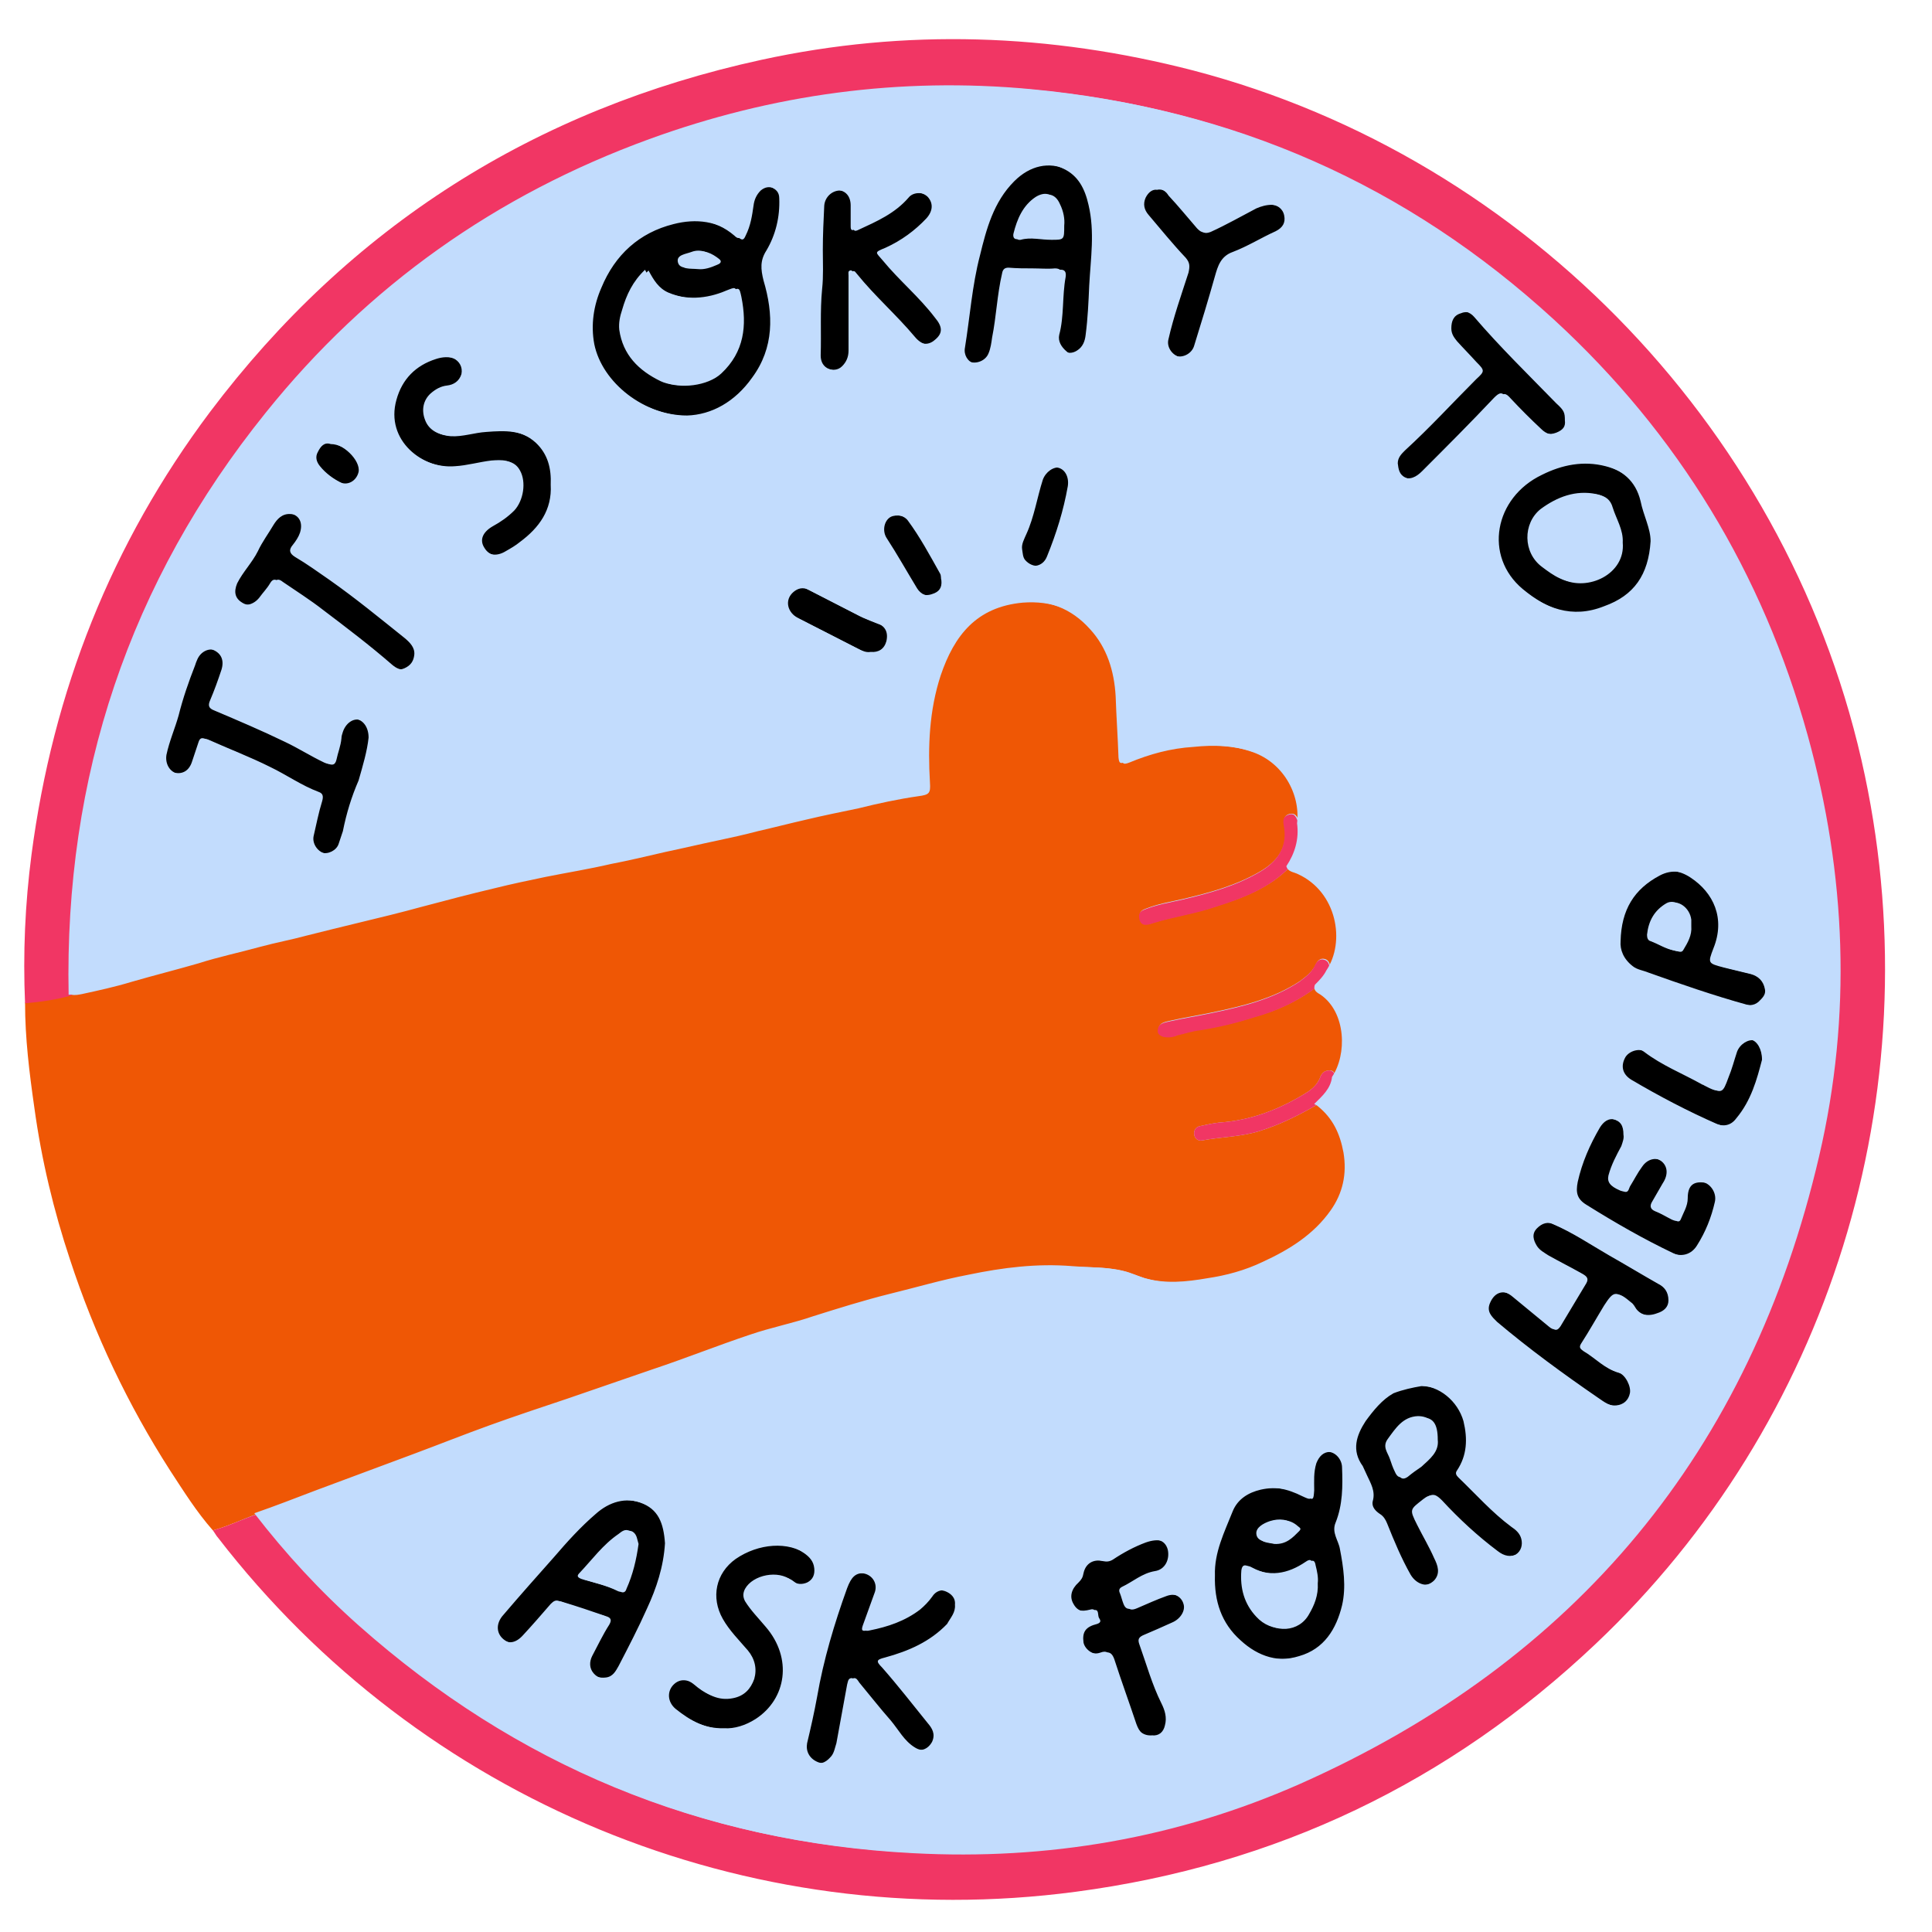 <svg xmlns="http://www.w3.org/2000/svg" xmlns:xlink="http://www.w3.org/1999/xlink" width="1080" viewBox="0 0 810 810" height="1080" preserveAspectRatio="xMidYMid meet"><path fill="#c2dcfd" d="M 782.148 406.562 C 782.148 616.77 611.77 787.145 401.566 787.145 C 191.363 787.145 20.984 616.77 20.984 406.562 C 20.984 196.359 191.363 25.98 401.566 25.98 C 611.77 25.98 782.148 196.359 782.148 406.562 Z M 782.148 406.562 " fill-opacity="1" fill-rule="nonzero"></path><path fill="#ef5705" d="M 89.254 641.621 C 82.367 633.836 76.977 625.152 71.289 616.469 C 53.621 588.922 39.547 559.277 29.367 528.137 C 22.48 507.473 17.391 486.215 14.395 464.355 C 12.301 449.684 10.504 435.309 10.504 420.34 C 17.09 419.738 23.379 418.84 29.965 417.043 C 31.465 417.344 32.961 417.043 34.457 416.746 C 41.344 415.246 48.23 413.75 55.117 411.656 C 64.402 408.961 73.984 406.562 83.266 403.871 C 91.648 401.176 100.332 399.379 109.016 396.98 C 115.605 395.188 122.191 393.988 128.781 392.191 C 135.965 390.395 143.152 388.598 150.641 386.801 C 159.324 384.707 168.008 382.609 176.691 380.215 C 186.871 377.52 197.051 374.824 207.23 372.43 C 214.418 370.633 221.605 369.137 228.793 367.637 C 237.773 365.84 247.059 364.344 256.039 362.25 C 263.824 360.75 271.312 358.953 279.098 357.156 C 286.281 355.66 293.77 353.863 300.957 352.367 C 306.645 351.168 312.035 349.973 317.723 348.473 C 324.312 346.977 331.199 345.18 337.785 343.684 C 345.273 341.887 352.758 340.391 359.945 338.891 C 368.328 336.797 376.711 335 385.098 333.801 C 389.59 333.203 390.188 332.605 389.887 328.113 C 388.988 312.84 389.59 297.871 394.379 283.199 C 400.07 266.43 409.352 254.453 428.812 252.656 C 440.793 251.758 450.672 255.352 458.457 264.035 C 465.645 271.82 468.641 281.402 469.238 292.18 C 469.539 300.863 470.137 309.25 470.438 317.934 C 470.438 320.328 471.035 320.625 473.43 319.727 C 482.113 316.137 490.797 313.738 500.379 313.141 C 509.062 312.242 517.148 312.543 525.531 315.238 C 539.305 319.43 546.492 333.504 545.293 345.48 C 544.098 343.684 543.797 340.391 540.504 341.289 C 537.508 342.188 538.406 344.879 538.707 346.977 C 539.906 355.66 535.113 361.352 528.527 365.242 C 518.344 371.23 507.266 374.227 495.887 376.922 C 490.496 378.117 485.109 379.016 480.02 381.113 C 478.223 381.711 477.621 382.91 477.922 384.707 C 478.52 388.598 481.812 387.402 483.609 386.801 C 492.293 384.105 501.277 382.91 509.961 379.914 C 521.34 376.32 532.418 372.129 540.805 363.445 C 541.402 365.84 543.797 365.84 545.594 366.738 C 562.062 374.227 565.656 395.188 557.57 407.164 C 557.871 405.066 557.57 402.672 555.477 402.074 C 553.379 401.473 552.18 402.973 551.285 405.066 C 549.785 407.762 547.391 409.559 544.996 411.355 C 533.617 418.84 520.742 421.836 507.863 424.531 C 502.176 425.727 496.488 426.625 491.098 427.824 C 489 428.422 485.406 428.422 485.707 432.316 C 486.008 434.41 489.598 435.309 493.191 434.113 C 493.492 434.113 493.492 433.812 493.793 433.812 C 496.785 433.215 500.078 432.016 503.074 431.719 C 510.859 430.52 518.344 428.723 525.832 426.328 C 535.711 423.633 544.695 419.441 552.781 413.152 C 552.18 415.547 553.977 416.145 555.176 417.344 C 565.957 424.828 566.555 442.496 559.969 451.777 C 559.668 450.281 559.367 448.785 557.57 448.785 C 555.773 448.785 554.578 449.383 553.68 451.18 C 552.781 453.875 550.984 455.973 548.289 457.77 C 536.91 464.953 524.633 469.746 511.16 470.645 C 508.465 470.941 505.77 471.543 503.074 472.141 C 501.578 472.441 500.379 473.637 500.68 475.734 C 500.977 477.531 502.477 478.43 503.973 478.129 C 512.059 476.633 520.141 476.633 527.926 474.238 C 536.609 471.543 544.395 467.648 552.184 463.156 C 552.781 463.457 553.379 463.758 553.68 464.055 C 559.668 469.145 562.961 475.434 564.457 483.52 C 565.957 492.504 564.16 500.586 559.07 507.773 C 551.883 517.953 541.703 524.242 530.621 529.332 C 523.137 532.625 515.051 534.723 507.266 536.219 C 498.582 537.719 489.898 538.613 481.215 536.219 C 478.52 535.621 476.125 534.422 473.43 533.523 C 465.945 531.129 458.457 531.43 450.672 531.129 C 436 529.93 421.629 532.027 407.254 534.723 C 396.176 536.82 385.098 540.113 374.02 542.809 C 363.238 545.504 352.758 548.797 342.277 552.09 C 333.594 554.785 324.312 556.879 315.629 559.875 C 302.152 564.367 288.68 569.758 275.203 574.246 C 262.926 578.141 250.949 582.633 238.672 586.824 C 227.895 590.418 217.113 594.012 206.332 597.902 C 195.855 601.797 185.375 605.688 174.594 609.879 C 160.82 614.973 147.344 620.062 133.57 625.152 C 124.887 628.445 116.504 631.441 107.82 634.734 C 101.832 636.828 95.844 639.824 89.254 641.621 Z M 89.254 641.621 " fill-opacity="1" fill-rule="nonzero"></path><path fill="#f13664" d="M 89.254 641.621 C 95.844 639.824 101.832 636.828 108.117 634.734 C 121.293 651.801 135.668 667.371 151.836 681.746 C 217.711 740.434 294.668 772.473 383 776.965 C 439.293 779.961 493.492 770.676 544.996 747.922 C 660.875 696.418 733.938 608.383 762.684 484.715 C 776.457 425.727 774.062 366.738 757.895 308.348 C 739.027 240.379 703.695 181.988 651.594 134.078 C 589.91 77.484 517.148 45.445 433.605 37.66 C 378.809 32.57 325.211 39.457 273.707 58.621 C 209.629 81.977 155.73 120.305 112.91 173.305 C 55.418 244.27 28.168 326.016 29.965 417.344 C 23.68 419.141 17.09 420.039 10.504 420.637 C 9.605 399.676 10.504 379.016 13.199 358.355 C 22.18 289.785 46.734 227.801 88.059 172.703 C 146.746 94.852 224.301 45.746 319.223 25.082 C 379.707 11.906 440.191 14.004 500.379 29.574 C 641.113 66.406 751.906 182.887 781.848 325.117 C 809.996 458.664 766.875 596.707 668.961 689.23 C 607.578 747.32 534.812 782.055 450.973 793.137 C 313.23 811.402 176.391 754.809 91.352 644.613 C 90.75 644.016 90.152 642.82 89.254 641.621 Z M 540.203 341.586 C 537.211 342.484 538.109 345.18 538.406 347.277 C 539.605 355.961 534.812 361.648 528.227 365.543 C 518.047 371.531 506.965 374.523 495.59 377.219 C 490.199 378.418 484.809 379.316 479.719 381.41 C 477.922 382.012 477.324 383.207 477.621 385.004 C 478.223 388.898 481.516 387.699 483.312 387.102 C 491.996 384.406 500.977 383.207 509.66 380.215 C 521.039 376.621 532.121 372.43 540.504 363.746 C 544.098 358.355 545.895 352.367 544.996 345.777 C 543.496 343.98 543.496 340.391 540.203 341.586 Z M 555.176 402.371 C 553.078 401.773 551.883 403.27 550.984 405.367 C 549.488 408.062 547.09 409.859 544.695 411.656 C 533.316 419.141 520.441 422.137 507.566 424.828 C 501.875 426.027 496.188 426.926 490.797 428.125 C 488.703 428.723 485.109 428.723 485.406 432.613 C 485.707 434.711 489.301 435.609 492.895 434.41 C 493.191 434.41 493.191 434.113 493.492 434.113 C 496.488 433.512 499.781 432.316 502.773 432.016 C 510.559 430.816 518.047 429.023 525.531 426.625 C 535.414 423.93 544.395 419.738 552.48 413.449 C 554.277 411.656 556.074 409.859 557.273 407.461 C 557.57 405.066 557.273 402.973 555.176 402.371 Z M 557.57 448.785 C 555.773 448.785 554.578 449.383 553.68 451.18 C 552.781 453.875 550.984 455.973 548.289 457.77 C 536.91 464.953 524.633 469.746 511.16 470.645 C 508.465 470.941 505.77 471.543 503.074 472.141 C 501.578 472.441 500.379 473.637 500.68 475.734 C 500.977 477.531 502.477 478.43 503.973 478.129 C 512.059 476.633 520.141 476.633 527.926 474.238 C 536.609 471.543 544.395 467.648 552.18 463.156 C 555.477 459.863 559.07 456.871 559.668 451.777 C 559.668 450.582 559.367 449.086 557.57 448.785 Z M 557.57 448.785 " fill-opacity="1" fill-rule="nonzero"></path><path fill="#000000" d="M 289.277 174.5 C 270.113 174.5 252.445 160.43 249.152 144.258 C 247.656 136.176 248.855 128.09 252.148 120.602 C 257.836 106.828 268.016 97.547 282.391 93.953 C 291.672 91.559 301.254 92.457 309.34 99.344 C 311.137 100.84 311.734 100.84 312.633 98.746 C 314.73 94.551 315.328 90.359 315.926 86.168 C 316.227 83.773 317.125 81.676 318.922 79.879 C 320.719 78.383 322.516 78.082 324.609 78.98 C 326.707 79.879 328.203 81.379 328.203 83.773 C 328.504 91.559 326.707 99.043 322.812 105.633 C 320.121 109.824 320.418 113.418 321.617 118.207 C 325.508 132.281 325.809 146.355 316.824 158.93 C 309.34 168.812 299.758 174.203 289.277 174.5 Z M 271.91 113.418 C 266.82 118.207 264.125 123.898 262.328 130.184 C 261.43 132.879 260.832 135.574 261.129 138.57 C 262.629 149.051 269.215 155.637 278.496 160.129 C 284.785 163.125 296.762 161.926 302.453 156.535 C 312.035 147.551 313.23 136.473 310.836 124.496 C 309.938 120.305 309.938 120.602 306.047 122.102 C 297.66 125.695 288.977 126.293 280.293 122.699 C 276.102 120.902 274.008 117.309 271.91 113.418 Z M 292.57 112.816 C 295.266 113.117 297.961 112.219 300.656 111.023 C 301.555 110.723 303.051 109.824 301.555 108.625 C 298.559 106.23 294.965 104.434 291.074 105.93 C 288.68 106.828 284.785 107.129 285.383 110.125 C 285.684 113.117 289.277 112.52 292.57 112.816 Z M 509.363 660.484 C 509.062 650.902 513.254 642.52 516.848 633.535 C 518.945 628.445 523.438 625.75 528.527 624.555 C 535.113 623.055 541.402 624.254 547.09 627.25 C 550.684 629.043 550.684 629.043 550.984 624.852 C 550.984 620.961 550.684 617.367 551.883 613.473 C 553.078 610.48 554.875 608.684 557.871 608.684 C 560.863 608.684 563.559 611.977 563.859 615.27 C 564.16 623.055 564.16 630.84 561.164 638.328 C 559.367 642.52 562.363 645.812 562.961 649.406 C 564.457 657.191 565.957 665.277 563.859 673.062 C 561.465 682.945 556.375 691.328 545.895 694.32 C 536.312 697.316 527.629 694.621 520.141 687.734 C 512.059 680.547 509.062 671.266 509.363 660.484 Z M 552.48 663.777 C 552.781 661.383 552.18 658.688 551.582 656.293 C 551.285 654.496 550.684 653.598 548.59 655.094 C 541.102 660.188 533.316 661.684 524.934 657.191 C 522.836 655.992 521.938 656.594 521.641 658.688 C 521.039 666.176 522.836 672.762 527.926 678.152 C 534.215 685.039 544.695 684.441 548.887 676.656 C 550.984 673.062 552.781 668.871 552.48 663.777 Z M 534.215 647.309 C 539.305 647.609 542 644.617 544.695 641.922 C 545.895 640.723 544.695 640.422 544.098 639.824 C 541.102 637.129 537.508 636.828 533.617 638.027 C 530.922 638.926 527.629 640.723 527.926 643.418 C 527.926 647.012 532.121 646.711 534.215 647.309 Z M 595.898 581.137 C 604.883 581.137 612.367 587.723 614.465 595.508 C 616.262 602.992 615.961 609.582 611.77 616.168 C 610.871 617.367 611.469 618.266 612.367 619.164 C 619.555 626.352 626.441 633.836 634.527 639.824 C 636.324 641.32 638.121 642.52 638.719 644.914 C 639.316 647.609 639.02 650.004 636.324 651.504 C 633.328 653 630.633 652.402 627.938 650.305 C 619.555 644.016 611.77 636.832 604.582 629.047 C 602.188 626.648 600.691 625.75 597.695 628.148 C 592.008 632.637 591.707 632.34 595 638.926 C 597.098 643.719 599.793 648.207 602.188 653 C 603.684 655.992 604.883 659.289 602.188 662.281 C 599.191 665.875 594.102 664.676 591.406 660.188 C 587.516 653.301 584.52 646.113 581.527 638.625 C 580.926 637.129 580.027 635.633 578.531 634.734 C 576.734 633.535 574.938 631.738 575.539 629.344 C 576.734 625.152 574.641 621.859 573.141 618.566 C 572.543 617.367 571.945 615.871 571.344 614.672 C 566.555 608.086 568.652 601.797 572.543 595.809 C 575.836 591.316 579.43 586.824 584.223 584.129 C 588.113 582.633 592.305 581.734 595.898 581.137 Z M 602.785 603.594 C 602.785 596.707 600.691 594.012 595.602 594.309 C 589.312 594.609 586.316 599.402 583.023 603.891 C 580.629 607.188 583.023 609.582 583.922 612.277 C 584.52 614.074 585.121 615.871 586.02 617.668 C 586.914 619.762 588.113 620.66 590.211 619.164 C 592.008 617.668 594.102 616.168 595.898 614.973 C 599.492 611.676 603.387 608.684 602.785 603.594 Z M 434.203 112.816 C 430.91 112.816 427.617 112.816 424.621 112.816 C 422.824 112.816 422.227 113.117 421.926 115.215 C 419.832 124.195 419.531 133.18 417.734 142.164 C 417.438 144.258 416.836 146.656 416.238 148.75 C 415.039 151.746 411.746 153.242 408.453 152.344 C 405.758 151.746 403.961 148.75 404.559 145.758 C 406.656 132.879 407.555 119.707 410.848 107.129 C 413.543 96.051 416.539 84.672 425.223 75.988 C 431.809 69.398 439.895 67.602 447.379 71.195 C 453.668 74.191 456.66 79.879 458.16 86.469 C 460.855 97.848 459.059 108.926 458.457 120.305 C 458.16 127.191 457.859 134.078 456.961 140.965 C 456.66 143.66 455.762 146.355 453.367 147.555 C 451.273 148.75 448.875 149.051 447.078 147.254 C 444.984 145.457 443.488 143.062 444.086 140.367 C 446.18 132.582 445.281 124.195 446.781 116.113 C 447.078 114.016 446.48 112.82 444.086 113.117 C 440.191 112.816 437.199 112.816 434.203 112.816 Z M 446.18 94.551 C 446.48 91.859 445.883 88.562 444.387 85.57 C 442.59 81.379 439.293 80.48 435.402 82.875 C 430.012 86.469 427.617 92.156 426.121 98.145 C 425.82 99.344 426.121 100.84 427.914 100.543 C 432.109 99.344 436.301 100.543 440.793 100.543 C 446.18 100.543 446.18 100.543 446.18 94.551 Z M 279.996 647.309 C 279.395 656.891 276.102 665.875 272.508 674.559 C 268.914 682.941 265.023 691.027 260.531 698.812 C 259.332 700.91 258.137 703.305 255.141 703.605 C 252.746 703.902 250.648 703.605 248.855 701.508 C 247.059 699.41 247.059 696.719 248.254 694.32 C 250.648 689.828 252.746 685.34 255.441 681.145 C 256.641 679.051 256.039 678.152 253.945 677.555 C 247.957 675.457 241.668 673.359 235.68 671.562 C 234.18 670.965 232.984 671.562 232.086 672.762 C 228.191 677.254 224.598 681.746 220.406 685.938 C 217.414 688.93 214.418 689.531 211.723 687.734 C 208.129 685.34 207.531 680.848 211.125 676.953 C 218.012 668.871 225.199 660.785 232.383 652.699 C 237.773 646.41 243.465 640.125 249.75 634.734 C 255.441 629.645 262.328 627.547 269.516 630.242 C 277.598 633.238 279.395 638.926 279.996 647.309 Z M 267.719 647.309 C 267.117 645.512 267.117 643.418 265.324 642.219 C 263.227 641.023 261.73 642.52 260.531 643.418 C 253.945 647.91 249.453 654.195 244.062 659.887 C 242.863 661.086 243.465 661.684 244.961 662.281 C 250.051 663.777 255.441 664.977 260.23 667.371 C 261.43 667.973 262.328 667.371 262.629 666.176 C 265.324 660.188 266.82 653.898 267.719 647.309 Z M 397.375 667.074 C 394.68 666.176 392.281 667.074 390.785 669.469 C 389.289 671.562 387.492 673.359 385.695 674.859 C 379.406 679.648 372.223 682.043 364.734 683.543 C 362.34 684.141 362.34 683.242 362.938 681.445 C 364.734 676.656 366.23 672.164 368.027 667.371 C 369.227 663.48 366.531 659.887 362.641 659.586 C 358.746 659.289 356.949 661.086 355.152 665.875 C 349.762 680.848 345.273 695.82 342.578 711.391 C 341.379 717.977 339.883 724.566 338.383 730.852 C 337.785 734.145 339.281 737.141 342.578 738.637 C 345.871 740.137 347.965 738.34 349.762 736.242 C 350.961 734.746 351.262 732.648 351.859 730.852 C 353.355 722.77 354.855 714.383 356.352 706.301 C 356.648 705.402 356.648 703.902 357.848 703.605 C 359.047 703.305 359.645 704.504 360.242 705.398 C 364.734 710.789 368.926 716.18 373.418 721.27 C 376.711 725.164 379.109 729.953 383.598 732.648 C 386.895 734.746 390.188 733.547 391.984 730.254 C 393.48 726.961 391.984 724.562 390.188 722.469 C 383.898 714.684 377.609 706.598 371.023 699.113 C 368.328 696.418 368.629 695.82 372.219 694.922 C 382.102 692.227 391.086 688.332 398.273 680.848 C 400.066 678.75 402.164 676.656 402.164 673.359 C 401.863 670.066 399.77 668.27 397.375 667.074 Z M 150.641 301.762 C 147.945 301.164 144.949 303.258 143.75 306.852 C 143.453 307.75 143.152 308.648 143.152 309.547 C 142.852 312.84 141.656 315.535 141.059 318.531 C 140.457 320.926 139.262 320.926 137.164 320.027 C 131.477 317.332 126.383 314.039 120.695 311.344 C 110.812 306.555 100.934 302.359 91.051 298.168 C 88.656 297.27 88.355 296.074 89.254 293.977 C 91.051 289.785 92.547 285.594 94.047 281.102 C 95.242 277.207 94.047 274.215 90.453 272.715 C 87.758 271.52 84.164 273.016 82.668 276.609 C 82.367 277.207 82.066 278.105 81.77 279.004 C 79.074 285.891 76.68 292.777 74.883 299.965 C 73.383 305.355 70.988 310.746 69.793 316.434 C 69.191 320.027 70.988 323.32 73.984 324.219 C 77.875 325.117 80.57 323.32 81.77 319.43 C 82.668 316.734 83.566 314.039 84.465 311.344 C 85.062 309.547 85.961 309.547 87.457 310.145 C 96.141 314.039 104.824 317.332 113.211 321.523 C 120.098 324.816 126.383 329.309 133.57 332.004 C 135.367 332.602 135.668 333.801 135.066 335.898 C 133.57 340.688 132.672 345.48 131.477 350.57 C 130.875 353.562 132.973 356.859 135.965 357.758 C 138.66 358.652 142.254 356.859 143.152 354.164 C 143.75 352.367 144.352 350.57 144.949 348.773 C 146.445 341.285 148.543 334.398 151.535 327.512 C 153.934 321.824 155.73 315.836 156.328 310.145 C 155.73 305.355 153.633 302.359 150.641 301.762 Z M 693.215 227.203 C 692.02 241.277 686.027 249.961 673.754 254.75 C 660.277 260.141 648.898 255.648 638.418 246.965 C 621.949 233.191 626.441 208.637 646.504 199.055 C 654.887 194.863 663.871 193.066 673.152 195.461 C 681.238 197.559 686.926 202.051 689.023 210.734 C 690.52 216.422 693.215 221.812 693.215 227.203 Z M 680.34 227.5 C 680.641 222.113 677.645 217.621 676.148 212.828 C 675.25 209.535 673.152 208.039 670.16 207.441 C 661.477 205.645 653.691 208.637 646.805 213.727 C 639.316 219.715 639.316 231.992 647.402 237.98 C 649.797 239.777 652.191 241.574 654.887 242.773 C 665.668 248.164 681.539 240.676 680.34 227.5 Z M 696.211 538.613 C 689.324 534.723 682.438 530.531 675.551 526.637 C 667.762 522.145 660.277 517.055 651.895 513.461 C 648.898 511.965 646.504 512.863 644.406 514.961 C 642.012 517.355 642.91 520.051 644.406 522.445 C 645.605 524.242 647.402 525.141 649.199 526.34 C 653.988 529.035 658.781 531.43 663.57 534.125 C 665.07 535.023 666.266 535.922 665.07 538.016 C 661.477 544.004 657.883 549.992 654.289 555.98 C 653.09 557.777 652.191 558.078 650.395 556.582 C 645.305 552.391 640.215 548.195 635.125 544.004 C 630.934 540.41 626.742 541.309 624.645 546.398 C 623.148 549.992 625.543 552.09 627.641 554.184 C 641.113 565.562 655.488 576.043 669.859 585.926 C 672.555 587.723 674.949 589.816 678.543 589.52 C 681.539 589.219 683.633 587.422 684.234 584.43 C 684.832 581.734 682.438 576.645 679.441 575.746 C 673.754 574.246 669.859 569.758 664.77 566.762 C 663.57 565.863 662.672 565.266 663.871 563.469 C 667.164 558.379 670.16 552.988 673.453 547.598 C 677.344 541.609 678.242 541.309 683.934 546.102 C 684.832 546.699 685.43 547.898 686.027 548.797 C 688.125 551.492 691.719 552.391 695.609 550.891 C 698.305 549.992 700.402 548.195 700.102 545.203 C 700.703 541.91 698.906 540.113 696.211 538.613 Z M 356.949 131.98 C 356.949 126.594 356.949 121.203 356.949 115.812 C 356.949 114.914 356.648 114.016 357.547 113.715 C 358.445 113.418 358.746 114.316 359.344 114.914 C 366.832 124.195 375.812 131.98 383.598 141.266 C 386.594 144.859 390.188 145.457 393.18 142.762 C 396.477 140.066 396.477 137.371 393.18 133.48 C 386.594 124.797 378.211 117.91 371.324 109.523 C 368.328 105.93 367.43 106.23 372.52 104.133 C 379.109 101.141 384.797 96.949 389.59 91.859 C 392.281 88.863 392.582 85.57 390.188 82.875 C 387.793 80.48 383 80.18 380.906 82.875 C 375.215 89.461 367.73 92.758 359.945 96.348 C 358.148 97.246 357.848 96.648 357.848 95.152 C 357.848 92.156 357.848 89.461 357.848 86.469 C 357.848 82.574 355.754 80.18 352.16 79.879 C 348.863 79.879 345.871 82.574 345.57 86.168 C 345.273 92.457 344.973 98.445 344.973 104.734 C 344.973 110.125 345.273 115.812 344.672 121.203 C 343.773 130.484 344.375 139.766 344.074 149.051 C 344.074 151.746 345.273 153.84 347.668 154.738 C 350.062 155.637 352.457 155.637 354.254 153.84 C 356.051 152.043 356.949 149.949 356.949 147.254 C 356.949 142.164 356.949 137.074 356.949 131.98 Z M 225.496 185.879 C 219.211 180.191 211.723 180.492 203.938 181.09 C 198.848 181.391 194.059 183.188 188.965 182.887 C 184.477 182.586 180.582 180.492 179.086 176.297 C 177.586 172.406 178.188 168.215 181.48 165.219 C 183.578 163.422 185.672 162.227 188.367 161.926 C 191.062 161.625 193.457 160.129 194.355 157.133 C 194.957 154.141 193.457 151.746 191.062 150.547 C 188.367 149.348 185.375 149.648 182.68 150.547 C 174.293 153.242 168.605 158.93 166.211 167.613 C 161.418 184.684 177.289 196.961 191.66 195.762 C 196.75 195.461 201.844 193.965 206.934 193.367 C 211.125 193.066 215.617 192.77 218.012 197.258 C 220.707 202.051 219.508 209.836 215.617 214.027 C 212.922 216.723 209.926 218.816 206.633 220.613 C 202.441 223.012 200.945 226.305 203.039 229.598 C 205.137 233.191 209.027 233.789 212.922 231.395 C 215.016 230.195 217.113 229 218.91 227.504 C 226.695 221.512 232.086 214.027 231.484 203.547 C 232.383 196.66 230.59 190.672 225.496 185.879 Z M 489.598 723.668 C 490.496 720.371 489.598 717.379 488.102 714.383 C 484.211 706.598 481.812 697.914 478.82 689.531 C 478.223 687.734 478.52 686.836 480.316 685.938 C 484.508 684.141 488.703 682.344 492.594 680.547 C 496.188 679.051 498.281 675.457 497.387 672.762 C 496.488 669.469 492.895 667.672 489 669.168 C 484.809 670.668 480.914 672.461 476.723 674.258 C 474.629 675.156 473.129 675.156 472.23 672.762 C 471.633 671.266 471.336 669.77 470.734 668.27 C 470.137 667.074 470.438 666.176 471.633 665.574 C 476.125 663.48 480.016 659.887 485.406 658.988 C 489.598 658.391 491.695 654.199 490.797 650.004 C 489.598 645.512 485.406 644.914 480.316 646.711 C 475.527 648.508 471.035 650.902 466.543 653.898 C 465.047 654.797 463.848 654.797 462.352 654.496 C 458.457 653.598 455.164 655.395 454.266 659.586 C 453.965 661.383 453.367 662.281 452.172 663.48 C 449.176 666.176 448.277 669.469 450.074 672.465 C 451.871 675.758 454.566 676.055 458.16 675.156 C 461.152 674.258 459.957 677.254 460.855 678.453 C 461.453 679.352 461.75 680.25 459.957 680.848 C 455.164 682.047 453.668 684.141 454.266 688.633 C 454.863 691.625 458.758 694.621 462.648 693.125 C 465.047 692.227 466.242 693.125 467.141 695.52 C 470.137 704.801 473.43 713.785 476.426 722.77 C 477.621 726.062 479.418 728.457 483.609 728.457 C 487.203 728.156 488.703 726.359 489.598 723.668 Z M 318.023 721.27 C 330.898 712.887 333.594 695.82 322.215 682.645 C 319.223 679.051 315.926 675.758 313.531 671.863 C 312.633 670.066 312.633 668.57 313.531 666.773 C 316.824 660.785 327.605 658.688 332.996 663.18 C 335.09 664.977 337.488 664.977 339.582 664.078 C 341.977 662.879 342.875 660.785 342.578 658.09 C 342.277 655.094 340.48 653.301 338.383 651.801 C 330.598 646.113 318.023 647.012 308.441 653.598 C 300.059 659.586 297.961 669.77 303.051 678.75 C 305.746 683.543 309.938 687.734 313.531 691.926 C 316.527 695.52 317.426 699.711 316.227 703.902 C 314.73 708.098 312.035 711.09 307.242 711.988 C 301.254 713.188 296.465 710.492 292.273 706.898 C 288.68 703.902 285.086 703.605 282.391 706.301 C 279.695 708.992 279.695 713.484 283.289 716.48 C 289.277 721.27 295.863 725.164 304.848 724.863 C 309.34 725.164 313.832 723.965 318.023 721.27 Z M 679.441 394.586 C 679.742 381.41 685.129 372.727 695.91 367.039 C 701 364.344 706.09 365.242 710.582 368.238 C 720.164 374.523 724.957 385.605 720.164 397.879 C 717.469 404.168 717.77 404.168 724.656 405.965 C 728.25 406.863 732.141 407.762 735.734 408.66 C 738.73 409.559 740.824 411.656 741.723 414.949 C 742.324 417.344 740.824 419.141 739.027 420.34 C 736.934 422.137 734.836 421.836 732.441 421.238 C 718.367 417.344 704.594 412.555 691.121 407.762 C 689.023 406.863 686.328 406.562 684.531 405.066 C 680.641 402.074 679.141 398.18 679.441 394.586 Z M 709.086 388.297 C 709.086 387.398 709.086 386.504 709.086 385.605 C 708.488 380.512 703.395 376.922 699.805 379.016 C 694.711 382.012 692.316 386.5 691.719 392.191 C 691.719 393.391 692.02 394.586 693.215 394.887 C 696.508 396.086 699.504 398.18 703.098 398.777 C 704.293 399.078 705.191 399.379 705.793 398.18 C 707.59 395.188 709.387 392.191 709.086 388.297 Z M 653.988 169.41 C 642.312 157.434 630.336 145.758 619.555 133.18 C 617.758 131.082 615.062 130.188 612.367 131.383 C 609.375 132.281 608.477 134.676 608.477 137.672 C 608.477 140.066 609.672 141.562 610.871 143.062 C 613.566 146.055 616.262 148.75 618.957 151.746 C 622.551 155.34 622.551 155.637 618.957 158.93 C 609.074 168.812 599.492 179.293 589.012 188.875 C 587.516 190.371 586.02 191.871 586.02 194.266 C 586.316 196.66 586.617 199.055 589.312 200.254 C 592.605 201.75 595.301 200.254 597.695 197.859 C 607.875 187.676 618.059 177.496 627.938 167.016 C 630.336 164.621 631.234 164.621 633.328 167.016 C 637.52 171.508 641.711 175.699 646.203 179.891 C 648.301 181.988 650.996 182.887 653.988 181.688 C 656.086 180.789 657.285 178.992 656.984 176.598 C 657.582 173.305 656.984 172.406 653.988 169.41 Z M 677.344 469.445 C 674.352 468.547 672.254 470.344 670.758 472.738 C 666.566 479.926 663.273 487.41 661.477 495.496 C 660.578 499.988 661.176 502.684 665.07 505.078 C 677.047 512.562 689.023 519.449 701.602 525.441 C 706.09 527.535 710.285 526.34 712.68 522.445 C 716.273 516.758 718.668 510.766 720.164 504.18 C 721.062 500.289 718.07 496.094 714.477 495.797 C 709.684 495.195 707.59 497.293 707.59 502.383 C 707.59 505.676 705.793 508.371 704.594 511.367 C 703.996 512.562 703.098 511.965 702.199 511.664 C 699.805 510.469 697.406 508.973 695.012 508.074 C 692.918 507.176 692.918 505.676 693.816 504.18 C 695.312 501.484 696.809 499.09 698.305 496.395 C 700.703 492.801 700.402 489.207 697.707 487.113 C 694.711 485.016 690.82 485.613 688.426 489.207 C 686.629 491.605 685.129 494.598 683.633 496.992 C 682.734 498.191 683.035 500.586 680.34 499.391 C 676.148 497.594 674.949 495.797 675.551 493.102 C 676.746 488.609 678.844 484.719 680.938 480.824 C 681.836 479.328 682.438 477.531 682.137 476.035 C 681.836 471.84 680.641 470.344 677.344 469.445 Z M 480.316 82.875 C 479.121 85.57 479.719 87.965 481.516 90.062 C 486.605 96.051 491.695 102.34 497.086 108.027 C 498.883 110.125 498.883 111.621 498.281 114.316 C 495.289 123.598 491.996 132.879 489.898 142.164 C 489 145.457 491.395 148.75 494.391 149.648 C 497.086 150.246 500.68 148.449 501.578 145.156 C 504.57 135.574 507.566 125.695 510.262 116.113 C 511.457 111.918 512.656 107.727 517.746 105.93 C 524.035 103.535 529.723 99.941 535.711 97.246 C 538.707 95.75 539.906 93.652 539.305 90.66 C 538.707 87.664 536.312 86.168 533.316 85.867 C 530.922 85.867 528.824 86.469 526.73 87.367 C 520.441 90.66 514.152 94.254 507.566 97.246 C 505.172 98.145 504.273 97.547 502.773 96.051 C 498.883 91.559 494.988 86.766 490.797 82.277 C 489.301 80.777 487.805 78.98 485.109 79.582 C 483.312 79.281 481.516 80.48 480.316 82.875 Z M 114.707 220.016 C 112.609 223.609 109.914 227.203 108.117 231.094 C 105.723 235.887 101.832 239.777 99.434 244.57 C 97.938 248.164 98.535 250.859 101.531 252.656 C 104.227 254.449 107.82 253.555 110.215 250.559 C 111.711 248.461 113.508 246.664 114.707 244.57 C 115.902 242.473 117.102 242.773 118.598 243.973 C 124.289 247.863 129.977 251.457 135.367 255.648 C 145.25 263.133 155.129 270.621 164.414 278.707 C 166.211 280.203 168.305 281.402 171 280.203 C 173.695 279.004 174.895 277.207 175.191 274.512 C 175.492 271.52 173.395 269.422 171.301 267.625 C 160.82 259.242 150.641 250.859 139.559 243.074 C 134.77 239.777 130.277 236.484 125.188 233.492 C 122.793 231.992 122.492 230.496 124.289 228.398 C 125.484 226.902 126.684 225.105 127.281 223.309 C 128.781 219.117 126.383 215.523 121.895 215.523 C 118.301 215.227 116.203 217.621 114.707 220.016 Z M 735.438 436.207 C 733.039 435.609 729.445 437.707 728.25 441 C 727.051 444.594 726.152 448.188 724.656 451.777 C 722.262 458.367 721.961 458.664 715.672 455.371 C 715.375 455.074 714.773 455.074 714.477 454.773 C 706.391 450.281 698.008 446.988 690.52 441.297 C 687.824 439.203 683.336 440.398 681.539 443.094 C 679.441 446.688 680.039 450.281 683.934 452.676 C 695.609 459.562 707.59 465.852 719.867 471.242 C 723.457 472.738 726.754 472.441 729.148 469.145 C 735.137 461.66 737.531 452.676 739.629 444.594 C 740.227 440.102 738.133 436.809 735.438 436.207 Z M 372.82 269.422 C 373.719 265.531 372.223 262.836 368.328 261.637 C 365.934 260.738 363.836 259.84 361.742 258.941 C 354.254 255.051 346.469 251.156 338.984 247.266 C 336.59 246.066 334.492 246.664 332.695 248.164 C 328.801 251.457 330 256.848 334.793 259.242 C 343.477 263.734 352.457 268.227 361.141 272.715 C 362.938 273.613 364.434 274.215 366.23 273.914 C 369.527 273.914 371.922 272.418 372.82 269.422 Z M 429.711 234.688 C 433.008 238.582 438.395 237.98 440.191 233.191 C 444.086 223.609 447.078 214.027 448.875 203.848 C 449.477 199.953 447.68 196.66 444.684 196.062 C 441.691 195.461 438.395 197.859 437.199 201.152 C 434.805 208.637 433.605 216.723 430.312 223.91 C 429.414 226.004 428.215 228.102 428.516 230.195 C 428.812 231.992 428.812 233.492 429.711 234.688 Z M 395.277 240.676 C 391.086 233.191 386.895 225.406 381.805 218.52 C 380.008 216.125 375.812 215.523 373.418 216.723 C 370.723 218.219 369.824 222.41 371.621 225.406 C 376.113 232.293 380.305 239.777 384.496 246.664 C 385.996 249.062 388.691 250.559 391.984 249.359 C 394.68 248.461 395.875 246.664 395.875 243.672 C 395.875 242.773 395.875 241.574 395.277 240.676 Z M 133.273 189.473 C 132.074 191.57 132.672 193.664 134.168 195.461 C 136.566 198.457 139.859 200.852 143.453 202.648 C 146.746 204.445 150.641 202.348 151.535 198.457 C 152.434 193.664 144.949 186.18 138.66 186.18 C 135.965 185.281 134.469 187.078 133.273 189.473 Z M 133.273 189.473 " fill-opacity="1" fill-rule="nonzero"></path><path fill="#c2dcfd" d="M 28.77 417.043 C 26.973 325.715 54.219 243.973 111.414 173.004 C 154.23 119.707 208.129 81.676 272.211 58.32 C 324.012 39.457 377.312 32.27 432.109 37.359 C 515.652 45.145 588.414 77.184 650.098 133.777 C 702.199 181.391 737.531 239.777 756.395 308.051 C 772.566 366.441 774.961 425.43 761.188 484.418 C 732.441 608.086 659.68 696.117 543.496 747.621 C 491.996 770.379 437.797 779.359 381.504 776.668 C 293.469 772.176 216.516 740.137 150.34 681.445 C 134.172 667.074 119.797 651.504 106.621 634.434 C 115.305 631.441 123.691 628.148 132.375 624.852 C 146.148 619.762 159.621 614.672 173.395 609.582 C 183.875 605.688 194.355 601.496 205.137 597.605 C 215.914 593.711 226.695 590.117 237.477 586.523 C 249.754 582.332 261.73 578.141 274.008 573.949 C 287.48 569.457 300.957 564.066 314.43 559.574 C 323.113 556.582 332.395 554.785 341.078 551.789 C 351.559 548.496 362.039 545.203 372.82 542.508 C 383.898 539.812 394.977 536.52 406.059 534.422 C 420.43 531.43 434.805 529.633 449.477 530.832 C 456.961 531.43 464.746 531.129 472.234 533.227 C 474.926 534.125 477.324 535.023 480.02 535.922 C 488.703 538.316 497.387 537.418 506.07 535.922 C 514.152 534.723 521.938 532.625 529.426 529.035 C 540.504 523.941 550.684 517.656 557.871 507.473 C 562.961 500.289 564.758 492.203 563.262 483.219 C 561.762 475.137 558.77 468.848 552.48 463.758 C 552.184 463.457 551.582 463.156 550.984 462.859 C 554.277 459.566 557.871 456.57 558.469 451.48 C 564.758 442.199 564.457 424.531 553.68 417.047 C 552.184 416.148 550.387 415.25 551.285 412.852 C 553.078 411.055 554.875 409.258 556.074 406.863 C 564.16 394.887 560.566 373.926 544.098 366.441 C 542.301 365.543 539.906 365.543 539.305 363.148 C 542.898 357.758 544.695 351.77 543.797 345.18 C 545.293 332.902 537.809 319.129 524.035 314.938 C 515.949 312.242 507.566 312.242 498.883 312.84 C 489.602 313.738 480.617 316.137 471.934 319.43 C 469.539 320.328 469.238 320.027 468.938 317.633 C 468.641 308.949 468.039 300.566 467.742 291.883 C 467.141 281.402 464.148 271.52 456.961 263.734 C 449.176 255.051 439.293 251.156 427.316 252.355 C 408.152 253.852 398.57 266.129 392.883 282.898 C 388.09 297.57 387.492 312.543 388.391 327.812 C 388.691 332.305 388.09 332.605 383.602 333.504 C 375.215 335 366.832 336.797 358.445 338.594 C 350.961 340.391 343.477 341.887 336.289 343.383 C 329.703 344.883 322.812 346.68 316.227 348.176 C 310.539 349.371 305.148 350.57 299.457 352.066 C 292.273 353.566 284.785 355.359 277.598 356.859 C 269.812 358.656 262.328 360.453 254.543 361.949 C 245.559 363.746 236.277 365.242 227.293 367.34 C 220.109 368.836 212.922 370.332 205.734 372.129 C 195.555 374.824 185.375 377.52 175.191 379.914 C 166.508 382.012 157.824 384.406 149.141 386.504 C 141.957 388.301 134.77 390.098 127.281 391.891 C 120.695 393.391 114.109 394.887 107.52 396.684 C 98.836 398.777 90.152 400.875 81.77 403.57 C 72.484 406.266 62.902 408.66 53.621 411.355 C 46.734 413.453 39.848 414.648 32.961 416.445 C 31.762 416.746 30.266 417.043 28.77 417.043 Z M 288.078 174.203 C 298.262 173.902 308.141 168.512 315.328 158.332 C 324.609 145.758 324.312 131.684 320.117 117.609 C 318.922 112.816 318.621 109.227 321.316 105.031 C 325.211 98.445 327.008 90.961 326.707 83.176 C 326.707 80.48 325.211 79.281 323.113 78.383 C 321.016 77.484 319.223 77.785 317.426 79.281 C 315.328 81.078 314.73 83.176 314.43 85.57 C 313.531 89.762 312.934 94.254 311.137 98.145 C 310.238 100.242 309.34 100.242 307.844 98.746 C 299.758 91.859 290.176 90.961 280.895 93.355 C 266.52 96.949 256.34 106.23 250.648 120.004 C 247.355 127.492 246.16 135.574 247.656 143.66 C 251.25 159.828 269.215 174.203 288.078 174.203 Z M 508.164 660.188 C 508.164 671.266 511.16 680.25 518.945 687.734 C 526.43 694.621 535.113 697.316 544.695 694.32 C 555.176 691.328 560.266 682.941 562.66 673.062 C 564.457 665.277 563.262 657.191 561.762 649.406 C 561.164 645.812 558.172 642.52 559.969 638.328 C 562.961 630.84 562.961 623.055 562.66 615.27 C 562.66 611.977 559.969 608.684 556.672 608.684 C 553.68 608.684 551.883 610.48 550.684 613.473 C 549.188 617.367 549.785 620.961 549.785 624.852 C 549.785 629.043 549.785 629.043 545.895 627.246 C 539.906 624.254 533.914 622.758 527.328 624.555 C 522.238 625.75 517.445 628.746 515.652 633.535 C 512.059 641.922 507.566 650.605 508.164 660.188 Z M 594.703 580.836 C 591.406 581.434 587.215 582.035 583.324 584.43 C 578.23 587.422 574.641 591.617 571.645 596.105 C 567.453 602.094 565.355 608.383 570.445 614.973 C 571.344 616.168 571.945 617.367 572.242 618.863 C 573.441 622.457 575.836 625.453 574.641 629.645 C 574.039 632.039 575.836 633.836 577.633 635.035 C 579.129 635.93 580.027 637.43 580.629 638.926 C 583.621 646.113 586.617 653.598 590.508 660.484 C 592.906 664.977 597.996 665.875 601.289 662.582 C 603.984 659.586 602.785 656.293 601.289 653.301 C 599.191 648.508 596.496 644.016 594.102 639.227 C 590.809 632.637 591.109 632.938 596.797 628.445 C 599.793 626.051 601.59 626.949 603.684 629.344 C 610.871 636.828 618.656 644.316 627.039 650.605 C 629.734 652.402 632.43 653.301 635.426 651.801 C 637.82 650.305 638.418 647.609 637.82 645.215 C 637.223 642.82 635.426 641.32 633.629 640.125 C 625.543 634.137 618.656 626.352 611.469 619.461 C 610.57 618.562 609.973 617.668 610.871 616.469 C 615.062 610.18 615.363 603.293 613.566 595.809 C 611.172 587.422 603.387 580.836 594.703 580.836 Z M 433.008 112.52 C 436 112.52 439.293 112.816 442.289 112.52 C 444.684 112.52 445.281 113.715 444.984 115.512 C 443.488 123.598 444.387 131.684 442.289 139.766 C 441.391 142.461 443.188 144.859 445.281 146.656 C 447.379 148.449 449.773 148.152 451.57 146.953 C 453.965 145.457 454.863 143.062 455.164 140.367 C 456.062 133.48 456.363 126.594 456.66 119.703 C 457.262 108.328 459.059 97.246 456.363 85.867 C 454.863 79.281 452.172 73.594 445.582 70.598 C 438.098 67.004 430.012 69.102 423.426 75.387 C 414.742 83.773 412.047 95.449 409.051 106.531 C 405.758 119.105 405.16 132.281 402.762 145.156 C 402.164 148.449 403.961 151.145 406.656 151.746 C 409.648 152.645 413.242 151.145 414.441 148.152 C 415.34 146.055 415.641 143.66 415.938 141.562 C 417.734 132.582 418.035 123.598 420.129 114.613 C 420.43 112.816 421.328 112.219 422.824 112.219 C 426.418 112.52 429.711 112.52 433.008 112.52 Z M 278.797 647.012 C 278.199 638.625 276.102 632.637 268.316 629.941 C 261.129 627.547 254.242 629.344 248.555 634.434 C 242.266 640.125 236.578 646.113 231.188 652.402 C 224.301 660.484 217.113 668.57 209.926 676.656 C 206.633 680.547 206.934 685.039 210.527 687.434 C 213.223 689.23 216.215 688.93 219.211 685.637 C 223.102 681.445 226.996 676.953 230.887 672.461 C 232.086 671.266 232.984 670.668 234.48 671.266 C 240.469 673.359 246.758 675.457 252.746 677.254 C 254.844 677.852 255.441 678.75 254.242 680.848 C 251.848 685.039 249.453 689.531 247.059 694.023 C 245.859 696.418 245.859 698.812 247.656 701.207 C 249.152 703.004 251.547 703.605 253.945 703.305 C 256.938 703.004 258.137 700.609 259.332 698.516 C 263.527 690.43 267.719 682.344 271.312 674.258 C 275.203 665.875 278.199 656.891 278.797 647.012 Z M 400.367 672.762 C 400.668 669.77 398.57 667.973 396.176 667.074 C 393.48 666.176 391.086 667.074 389.59 669.469 C 388.09 671.562 386.293 673.359 384.496 674.859 C 378.211 679.648 371.023 682.043 363.539 683.543 C 361.141 684.141 361.141 683.242 361.742 681.445 C 363.539 676.656 365.035 672.164 366.832 667.371 C 368.027 663.48 365.332 659.887 361.441 659.586 C 357.547 659.289 355.75 661.086 353.957 665.875 C 348.566 680.848 344.074 695.82 341.379 711.391 C 340.18 717.977 338.684 724.566 337.188 730.852 C 336.59 734.145 338.086 737.141 341.379 738.637 C 344.672 740.137 346.77 738.34 348.566 736.242 C 349.762 734.746 350.062 732.648 350.66 730.852 C 352.16 722.77 353.656 714.383 355.152 706.301 C 355.453 705.402 355.453 703.902 356.648 703.605 C 357.848 703.305 358.445 704.504 359.047 705.398 C 363.539 710.789 367.73 716.18 372.223 721.27 C 375.516 725.164 377.91 729.953 382.402 732.648 C 385.695 734.746 388.988 733.547 390.785 730.254 C 392.281 726.961 390.785 724.562 388.988 722.469 C 382.699 714.684 376.414 706.598 369.824 699.113 C 367.129 696.418 367.43 695.82 371.023 694.922 C 380.902 692.227 389.887 688.332 397.074 680.848 C 398.57 678.152 400.668 676.055 400.367 672.762 Z M 154.531 309.246 C 154.531 305.055 152.434 302.062 149.441 301.461 C 146.746 300.863 143.75 302.961 142.555 306.555 C 142.254 307.449 141.957 308.348 141.957 309.246 C 141.656 312.543 140.457 315.238 139.859 318.23 C 139.262 320.625 138.062 320.625 135.965 319.727 C 130.277 317.031 125.188 313.738 119.496 311.043 C 109.617 306.254 99.734 302.062 89.852 297.871 C 87.457 296.973 87.16 295.773 88.059 293.676 C 89.852 289.484 91.352 285.293 92.848 280.801 C 94.047 276.91 92.848 273.914 89.254 272.418 C 86.559 271.219 82.965 272.715 81.469 276.309 C 81.168 276.91 80.871 277.809 80.57 278.707 C 77.875 285.594 75.48 292.48 73.684 299.664 C 72.188 305.055 69.793 310.445 68.594 316.133 C 67.996 319.727 69.793 323.023 72.785 323.918 C 76.68 324.816 79.375 323.023 80.57 319.129 C 81.469 316.434 82.367 313.738 83.266 311.043 C 83.863 309.246 84.762 309.246 86.262 309.848 C 94.945 313.738 103.629 317.031 112.012 321.227 C 118.898 324.52 125.188 329.012 132.375 331.707 C 134.168 332.305 134.469 333.5 133.871 335.598 C 132.375 340.387 131.477 345.18 130.277 350.27 C 129.68 353.266 131.773 356.559 134.77 357.457 C 137.465 358.355 141.059 356.559 141.953 353.863 C 142.555 352.066 143.152 350.27 143.75 348.473 C 145.25 340.988 147.344 334.102 150.34 327.215 C 152.137 320.926 153.934 314.938 154.531 309.246 Z M 692.02 226.902 C 692.02 221.512 689.023 216.125 687.824 210.133 C 685.73 201.449 680.039 196.961 671.957 194.863 C 662.672 192.469 653.691 194.562 645.305 198.457 C 625.543 208.039 620.754 232.594 637.223 246.367 C 647.703 255.051 659.078 259.543 672.555 254.152 C 685.129 249.66 691.121 240.977 692.02 226.902 Z M 699.504 545.203 C 699.504 541.609 697.707 539.512 695.312 538.316 C 688.426 534.422 681.539 530.23 674.652 526.34 C 666.867 521.848 659.379 516.758 650.996 513.164 C 648 511.668 645.605 512.562 643.508 514.66 C 641.113 517.055 642.012 519.75 643.508 522.145 C 644.707 523.941 646.504 524.84 648.301 526.039 C 653.09 528.734 657.883 531.129 662.672 533.824 C 664.172 534.723 665.367 535.621 664.172 537.715 C 660.578 543.707 656.984 549.695 653.391 555.684 C 652.191 557.48 651.293 557.777 649.496 556.281 C 644.406 552.09 639.316 547.898 634.227 543.707 C 630.035 540.113 625.844 541.012 623.746 546.102 C 622.25 549.695 624.645 551.789 626.742 553.887 C 640.215 565.266 654.59 575.746 668.961 585.625 C 671.656 587.422 674.051 589.52 677.645 589.219 C 680.641 588.922 682.734 587.125 683.336 584.129 C 683.934 581.434 681.539 576.344 678.543 575.445 C 672.855 573.949 668.961 569.457 663.871 566.461 C 662.672 565.562 661.773 564.965 662.973 563.168 C 666.266 558.078 669.262 552.688 672.555 547.297 C 676.445 541.309 677.344 541.012 683.035 545.801 C 683.934 546.398 684.531 547.598 685.129 548.496 C 687.227 551.191 690.82 552.09 694.711 550.594 C 697.707 549.695 699.504 547.898 699.504 545.203 Z M 355.75 131.684 C 355.75 126.293 355.75 120.902 355.75 115.512 C 355.75 114.613 355.453 113.715 356.352 113.418 C 357.25 113.117 357.547 114.016 358.148 114.613 C 365.633 123.898 374.617 131.684 382.402 140.965 C 385.395 144.559 388.988 145.156 391.984 142.461 C 395.277 139.766 395.277 137.074 391.984 133.18 C 385.395 124.496 377.012 117.609 370.125 109.227 C 367.129 105.633 366.23 105.93 371.324 103.836 C 377.91 100.84 383.598 96.648 388.391 91.559 C 391.086 88.562 391.387 85.27 388.988 82.574 C 386.594 80.18 381.805 79.879 379.707 82.574 C 374.02 89.164 366.531 92.457 358.746 96.051 C 356.949 96.949 356.648 96.348 356.648 94.852 C 356.648 91.859 356.648 89.164 356.648 86.168 C 356.648 82.277 354.555 79.879 350.961 79.582 C 347.668 79.582 344.672 82.277 344.375 85.867 C 344.074 92.156 343.773 98.145 343.773 104.434 C 343.773 109.824 344.074 115.512 343.477 120.902 C 342.578 130.184 343.176 139.469 342.875 148.75 C 342.875 151.445 344.074 153.543 346.469 154.441 C 348.863 155.34 351.262 155.34 353.059 153.543 C 354.855 151.746 355.754 149.648 355.754 146.953 C 355.75 141.863 355.75 136.773 355.75 131.684 Z M 230.887 203.246 C 231.188 196.359 229.691 190.371 224.598 185.582 C 218.312 179.891 210.824 180.191 203.039 180.789 C 197.949 181.09 193.16 182.887 188.066 182.586 C 183.578 182.289 179.684 180.191 178.188 176 C 176.691 172.105 177.289 167.914 180.582 164.918 C 182.68 163.125 184.773 161.926 187.469 161.625 C 190.164 161.328 192.559 159.828 193.457 156.836 C 194.059 153.84 192.559 151.445 190.164 150.246 C 187.469 149.051 184.477 149.348 181.781 150.246 C 173.395 152.941 167.707 158.633 165.312 167.316 C 160.52 184.383 176.391 196.66 190.762 195.461 C 195.852 195.164 200.945 193.664 206.035 193.066 C 210.227 192.77 214.719 192.469 217.113 196.961 C 219.809 201.75 218.609 209.535 214.719 213.727 C 212.023 216.422 209.027 218.52 205.734 220.316 C 201.543 222.711 200.047 226.004 202.141 229.297 C 204.238 232.891 208.129 233.492 212.023 231.094 C 214.117 229.898 216.215 228.699 218.012 227.203 C 226.098 221.215 231.484 213.727 230.887 203.246 Z M 483.012 727.559 C 486.008 727.859 487.805 726.062 488.402 723.367 C 489.301 720.074 488.402 717.078 486.906 714.086 C 483.012 706.301 480.617 697.617 477.621 689.23 C 477.023 687.434 477.324 686.535 479.121 685.637 C 483.312 683.84 487.504 682.043 491.395 680.25 C 494.988 678.75 497.086 675.156 496.188 672.461 C 495.289 669.168 491.695 667.371 487.805 668.871 C 483.609 670.367 479.719 672.164 475.527 673.961 C 473.43 674.859 471.934 674.859 471.035 672.461 C 470.438 670.965 470.137 669.469 469.539 667.973 C 468.938 666.773 469.238 665.875 470.438 665.277 C 474.926 663.18 478.82 659.586 484.211 658.688 C 488.402 658.09 490.496 653.898 489.598 649.707 C 488.402 645.215 484.211 644.617 479.121 646.41 C 474.328 648.207 469.836 650.605 465.344 653.598 C 463.848 654.496 462.648 654.496 461.152 654.199 C 457.262 653.301 453.965 655.094 453.066 659.289 C 452.77 661.086 452.172 661.984 450.973 663.18 C 447.977 665.875 447.078 669.168 448.875 672.164 C 450.672 675.457 453.367 675.758 456.961 674.859 C 459.957 673.961 458.758 676.953 459.656 678.152 C 460.254 679.051 460.555 679.949 458.758 680.547 C 453.965 681.746 452.469 683.84 453.066 688.332 C 453.668 691.328 457.559 694.32 461.453 692.824 C 463.848 691.926 465.047 692.824 465.945 695.219 C 468.938 704.504 472.23 713.484 475.227 722.469 C 477.023 725.164 478.82 727.859 483.012 727.559 Z M 303.648 724.566 C 307.844 724.863 312.633 723.367 316.824 720.672 C 329.699 712.289 332.395 695.219 321.016 682.043 C 318.023 678.453 314.73 675.156 312.332 671.266 C 311.434 669.469 311.434 667.973 312.332 666.176 C 315.629 660.188 326.406 658.09 331.797 662.582 C 333.895 664.379 336.289 664.379 338.383 663.48 C 340.781 662.281 341.68 660.188 341.379 657.492 C 341.078 654.496 339.281 652.699 337.188 651.203 C 329.402 645.512 316.824 646.41 307.242 653 C 298.859 658.988 296.762 669.168 301.855 678.152 C 304.547 682.941 308.742 687.137 312.332 691.328 C 315.328 694.922 316.227 699.113 315.027 703.305 C 313.531 707.496 310.836 710.492 306.047 711.391 C 300.059 712.586 295.266 709.891 291.074 706.301 C 287.48 703.305 283.887 703.004 281.191 705.699 C 278.496 708.395 278.496 712.887 282.09 715.883 C 288.379 720.973 294.965 724.863 303.648 724.566 Z M 678.242 394.289 C 677.945 397.879 679.441 401.773 682.734 404.77 C 684.531 406.266 686.926 406.863 689.324 407.461 C 703.098 412.555 716.871 417.043 730.645 420.938 C 732.742 421.535 735.137 421.836 737.234 420.039 C 738.73 418.543 740.527 417.043 739.926 414.648 C 739.328 411.355 737.234 409.258 733.938 408.359 C 730.344 407.461 726.453 406.566 722.859 405.668 C 715.973 403.871 715.973 403.871 718.367 397.582 C 723.457 385.004 718.367 374.227 708.785 367.938 C 704.293 364.941 699.203 364.043 694.113 366.738 C 683.934 372.129 678.543 381.113 678.242 394.289 Z M 656.086 176.297 C 656.086 173.004 655.785 172.105 652.492 169.113 C 640.812 157.133 628.836 145.457 618.059 132.879 C 616.262 130.785 613.566 129.887 610.871 131.082 C 607.875 131.98 606.977 134.379 606.977 137.371 C 606.977 139.766 608.176 141.266 609.375 142.762 C 612.07 145.758 614.762 148.449 617.457 151.445 C 621.051 155.039 621.051 155.34 617.457 158.633 C 607.578 168.512 597.996 178.992 587.516 188.574 C 586.02 190.074 584.52 191.57 584.52 193.965 C 584.82 196.359 585.121 198.758 587.812 199.953 C 591.109 201.449 593.805 199.953 596.199 197.559 C 606.379 187.379 616.559 177.195 626.441 166.715 C 628.836 164.32 629.734 164.32 631.832 166.715 C 636.023 171.207 640.215 175.402 644.707 179.594 C 646.805 181.688 649.496 182.586 652.492 181.391 C 655.488 180.191 656.387 178.695 656.086 176.297 Z M 680.641 475.734 C 680.641 471.84 679.441 470.043 676.148 469.145 C 673.152 468.246 671.059 470.043 669.559 472.441 C 665.367 479.625 662.074 487.113 660.277 495.195 C 659.379 499.688 659.977 502.383 663.871 504.777 C 675.848 512.266 687.824 519.152 700.402 525.141 C 704.895 527.238 709.086 526.039 711.48 522.145 C 715.074 516.457 717.469 510.469 718.969 503.879 C 719.867 499.988 716.871 495.797 713.277 495.496 C 708.488 494.898 706.391 496.992 706.391 502.086 C 706.391 505.379 704.594 508.074 703.395 511.066 C 702.797 512.266 701.898 511.668 701 511.367 C 698.605 510.168 696.211 508.672 693.816 507.773 C 691.719 506.875 691.719 505.379 692.617 503.879 C 694.113 501.188 695.609 498.789 697.109 496.094 C 699.504 492.504 699.203 488.91 696.508 486.812 C 693.516 484.719 689.621 485.316 687.227 488.91 C 685.43 491.305 683.934 494.297 682.438 496.695 C 681.539 497.891 681.836 500.289 679.141 499.09 C 674.949 497.293 673.754 495.496 674.352 492.801 C 675.551 488.309 677.645 484.418 679.742 480.523 C 680.34 478.727 680.938 477.23 680.641 475.734 Z M 484.809 79.281 C 482.113 78.98 480.316 80.18 479.418 82.574 C 478.223 85.27 478.82 87.664 480.617 89.762 C 485.707 95.75 490.797 102.039 496.188 107.727 C 497.984 109.824 497.984 111.32 497.387 114.016 C 494.391 123.297 491.098 132.582 489 141.863 C 488.102 145.156 490.496 148.449 493.492 149.348 C 496.188 149.949 499.781 148.152 500.68 144.859 C 503.672 135.277 506.668 125.395 509.363 115.812 C 510.559 111.621 511.758 107.43 516.848 105.633 C 523.137 103.234 528.824 99.645 534.812 96.949 C 537.809 95.449 539.008 93.355 538.406 90.359 C 537.809 87.367 535.414 85.867 532.418 85.57 C 530.023 85.57 527.926 86.168 525.832 87.066 C 519.543 90.359 513.254 93.953 506.668 96.949 C 504.273 97.848 503.375 97.246 501.875 95.75 C 497.984 91.258 494.09 86.469 489.898 81.977 C 489 80.48 487.203 78.684 484.809 79.281 Z M 120.395 215.227 C 117.102 215.227 115.008 217.32 113.211 220.016 C 111.113 223.609 108.418 227.203 106.621 231.094 C 104.227 235.887 100.332 239.777 97.938 244.57 C 96.441 248.164 97.039 250.859 100.035 252.656 C 102.73 254.449 106.324 253.555 108.719 250.559 C 110.215 248.461 112.012 246.664 113.211 244.57 C 114.406 242.473 115.605 242.773 117.102 243.973 C 122.793 247.863 128.48 251.457 133.871 255.648 C 143.75 263.133 153.633 270.621 162.914 278.707 C 164.711 280.203 166.809 281.402 169.504 280.203 C 172.199 279.004 173.395 277.207 173.695 274.512 C 173.996 271.52 171.898 269.422 169.801 267.625 C 159.324 259.242 149.141 250.859 138.062 243.074 C 133.273 239.777 128.781 236.484 123.691 233.492 C 121.293 231.992 120.996 230.496 122.793 228.398 C 123.988 226.902 125.188 225.105 125.785 223.309 C 127.281 218.52 124.887 215.227 120.395 215.227 Z M 738.73 444.293 C 738.73 439.801 736.633 436.508 734.238 435.91 C 731.844 435.309 728.25 437.406 727.051 440.699 C 725.855 444.293 724.957 447.887 723.457 451.48 C 721.062 458.066 720.762 458.367 714.477 455.074 C 714.176 454.773 713.578 454.773 713.277 454.473 C 705.191 449.98 696.809 446.688 689.324 441 C 686.629 438.902 682.137 440.102 680.34 442.797 C 678.242 446.391 678.844 449.98 682.734 452.379 C 694.414 459.266 706.391 465.555 718.668 470.941 C 722.262 472.441 725.555 472.141 727.949 468.848 C 734.238 461.359 736.633 452.379 738.73 444.293 Z M 365.035 273.316 C 368.328 273.613 370.723 272.117 371.621 268.824 C 372.52 264.93 371.023 262.234 367.129 261.039 C 364.734 260.141 362.641 259.242 360.543 258.344 C 353.059 254.449 345.273 250.559 337.785 246.664 C 335.391 245.469 333.293 246.066 331.496 247.562 C 327.605 250.859 328.801 256.246 333.594 258.645 C 342.277 263.133 351.262 267.625 359.945 272.117 C 361.742 273.016 363.238 273.613 365.035 273.316 Z M 427.617 230.195 C 427.617 231.992 427.617 233.191 428.516 234.688 C 431.809 238.582 437.199 237.98 438.996 233.191 C 442.887 223.609 445.883 214.027 447.68 203.848 C 448.277 199.953 446.48 196.66 443.488 196.062 C 440.492 195.461 437.199 197.859 436 201.152 C 433.605 208.637 432.406 216.723 429.113 223.91 C 428.516 226.004 427.016 228.102 427.617 230.195 Z M 394.68 243.371 C 394.379 242.473 394.68 241.277 394.078 240.379 C 389.887 232.891 385.695 225.105 380.605 218.219 C 378.809 215.824 374.617 215.227 372.223 216.422 C 369.527 217.918 368.629 222.113 370.426 225.105 C 374.914 231.992 379.109 239.48 383.301 246.367 C 384.797 248.762 387.492 250.258 390.785 249.062 C 393.781 248.164 394.977 246.367 394.68 243.371 Z M 137.465 185.582 C 134.77 184.98 133.273 186.777 132.074 188.875 C 130.875 190.969 131.477 193.066 132.973 194.863 C 135.367 197.859 138.66 200.254 142.254 202.051 C 145.547 203.848 149.441 201.75 150.34 197.859 C 151.238 193.066 143.75 185.582 137.465 185.582 Z M 260.832 129.887 C 259.934 132.582 259.332 135.277 259.633 138.27 C 261.129 148.75 267.719 155.34 277 159.828 C 283.289 162.824 295.266 161.625 300.957 156.234 C 310.539 147.254 311.734 136.176 309.34 124.195 C 308.441 120.004 308.441 120.305 304.547 121.801 C 296.164 125.395 287.48 125.992 278.797 122.398 C 274.605 120.605 272.508 117.012 270.414 113.117 C 265.324 117.91 262.629 123.598 260.832 129.887 Z M 299.457 110.723 C 300.355 110.422 301.855 109.523 300.355 108.328 C 297.363 105.93 293.77 104.133 289.875 105.633 C 287.48 106.531 283.59 106.828 284.188 109.824 C 284.785 112.816 288.379 112.219 291.375 112.219 C 293.77 112.816 296.465 111.621 299.457 110.723 Z M 550.387 655.992 C 550.086 654.199 549.488 653.301 547.391 654.797 C 539.906 659.887 532.121 661.383 523.734 656.891 C 521.641 655.695 520.742 656.293 520.441 658.391 C 519.844 665.875 521.641 672.461 526.73 677.852 C 533.02 684.738 543.496 684.141 547.691 676.355 C 549.785 672.461 551.582 668.27 551.285 663.18 C 551.582 661.086 550.984 658.391 550.387 655.992 Z M 543.496 641.621 C 544.695 640.422 543.496 640.125 542.898 639.523 C 539.906 636.828 536.312 636.531 532.418 637.727 C 529.723 638.625 526.43 640.422 526.73 643.117 C 527.027 646.41 531.223 646.41 533.316 647.012 C 538.109 647.309 540.805 644.316 543.496 641.621 Z M 594.402 593.711 C 588.113 594.012 585.121 598.801 581.824 603.293 C 579.43 606.586 581.824 608.984 582.723 611.676 C 583.324 613.473 583.922 615.27 584.82 617.066 C 585.719 619.164 586.918 620.062 589.012 618.562 C 590.809 617.066 592.906 615.57 594.703 614.371 C 598.293 611.379 602.188 608.684 601.887 603.594 C 601.59 596.406 599.492 593.711 594.402 593.711 Z M 443.188 85.27 C 441.391 81.078 438.098 80.18 434.203 82.574 C 428.812 86.168 426.418 91.859 424.922 97.848 C 424.621 99.043 424.922 100.543 426.719 100.242 C 430.91 99.043 435.102 100.242 439.594 100.242 C 445.281 100.543 445.281 100.543 445.281 94.254 C 444.984 91.258 444.684 88.266 443.188 85.27 Z M 264.125 641.922 C 262.027 640.723 260.531 642.219 259.332 643.117 C 252.746 647.609 248.254 653.898 242.863 659.586 C 241.668 660.785 242.266 661.383 243.762 661.984 C 248.852 663.48 254.242 664.676 259.035 667.074 C 260.23 667.672 261.129 667.074 261.43 665.875 C 264.125 659.887 265.621 653.898 266.82 647.012 C 266.223 645.215 266.223 643.117 264.125 641.922 Z M 675.25 212.531 C 674.352 209.238 672.254 207.738 669.262 207.141 C 660.578 205.344 652.793 208.34 645.906 213.43 C 638.418 219.418 638.418 231.695 646.504 237.684 C 648.898 239.48 651.293 241.277 653.988 242.473 C 664.469 247.562 680.641 240.078 679.441 226.902 C 679.742 221.812 676.746 217.32 675.25 212.531 Z M 707.887 385.305 C 707.289 380.215 702.199 376.621 698.605 378.715 C 693.516 381.711 691.121 386.203 690.52 391.891 C 690.52 393.09 690.82 394.289 692.02 394.586 C 695.312 395.785 698.305 397.879 701.898 398.48 C 703.098 398.777 703.996 399.078 704.594 397.879 C 705.793 394.586 707.887 391.594 707.59 388 C 707.887 387.398 707.887 386.203 707.887 385.305 Z M 707.887 385.305 " fill-opacity="1" fill-rule="nonzero"></path></svg>